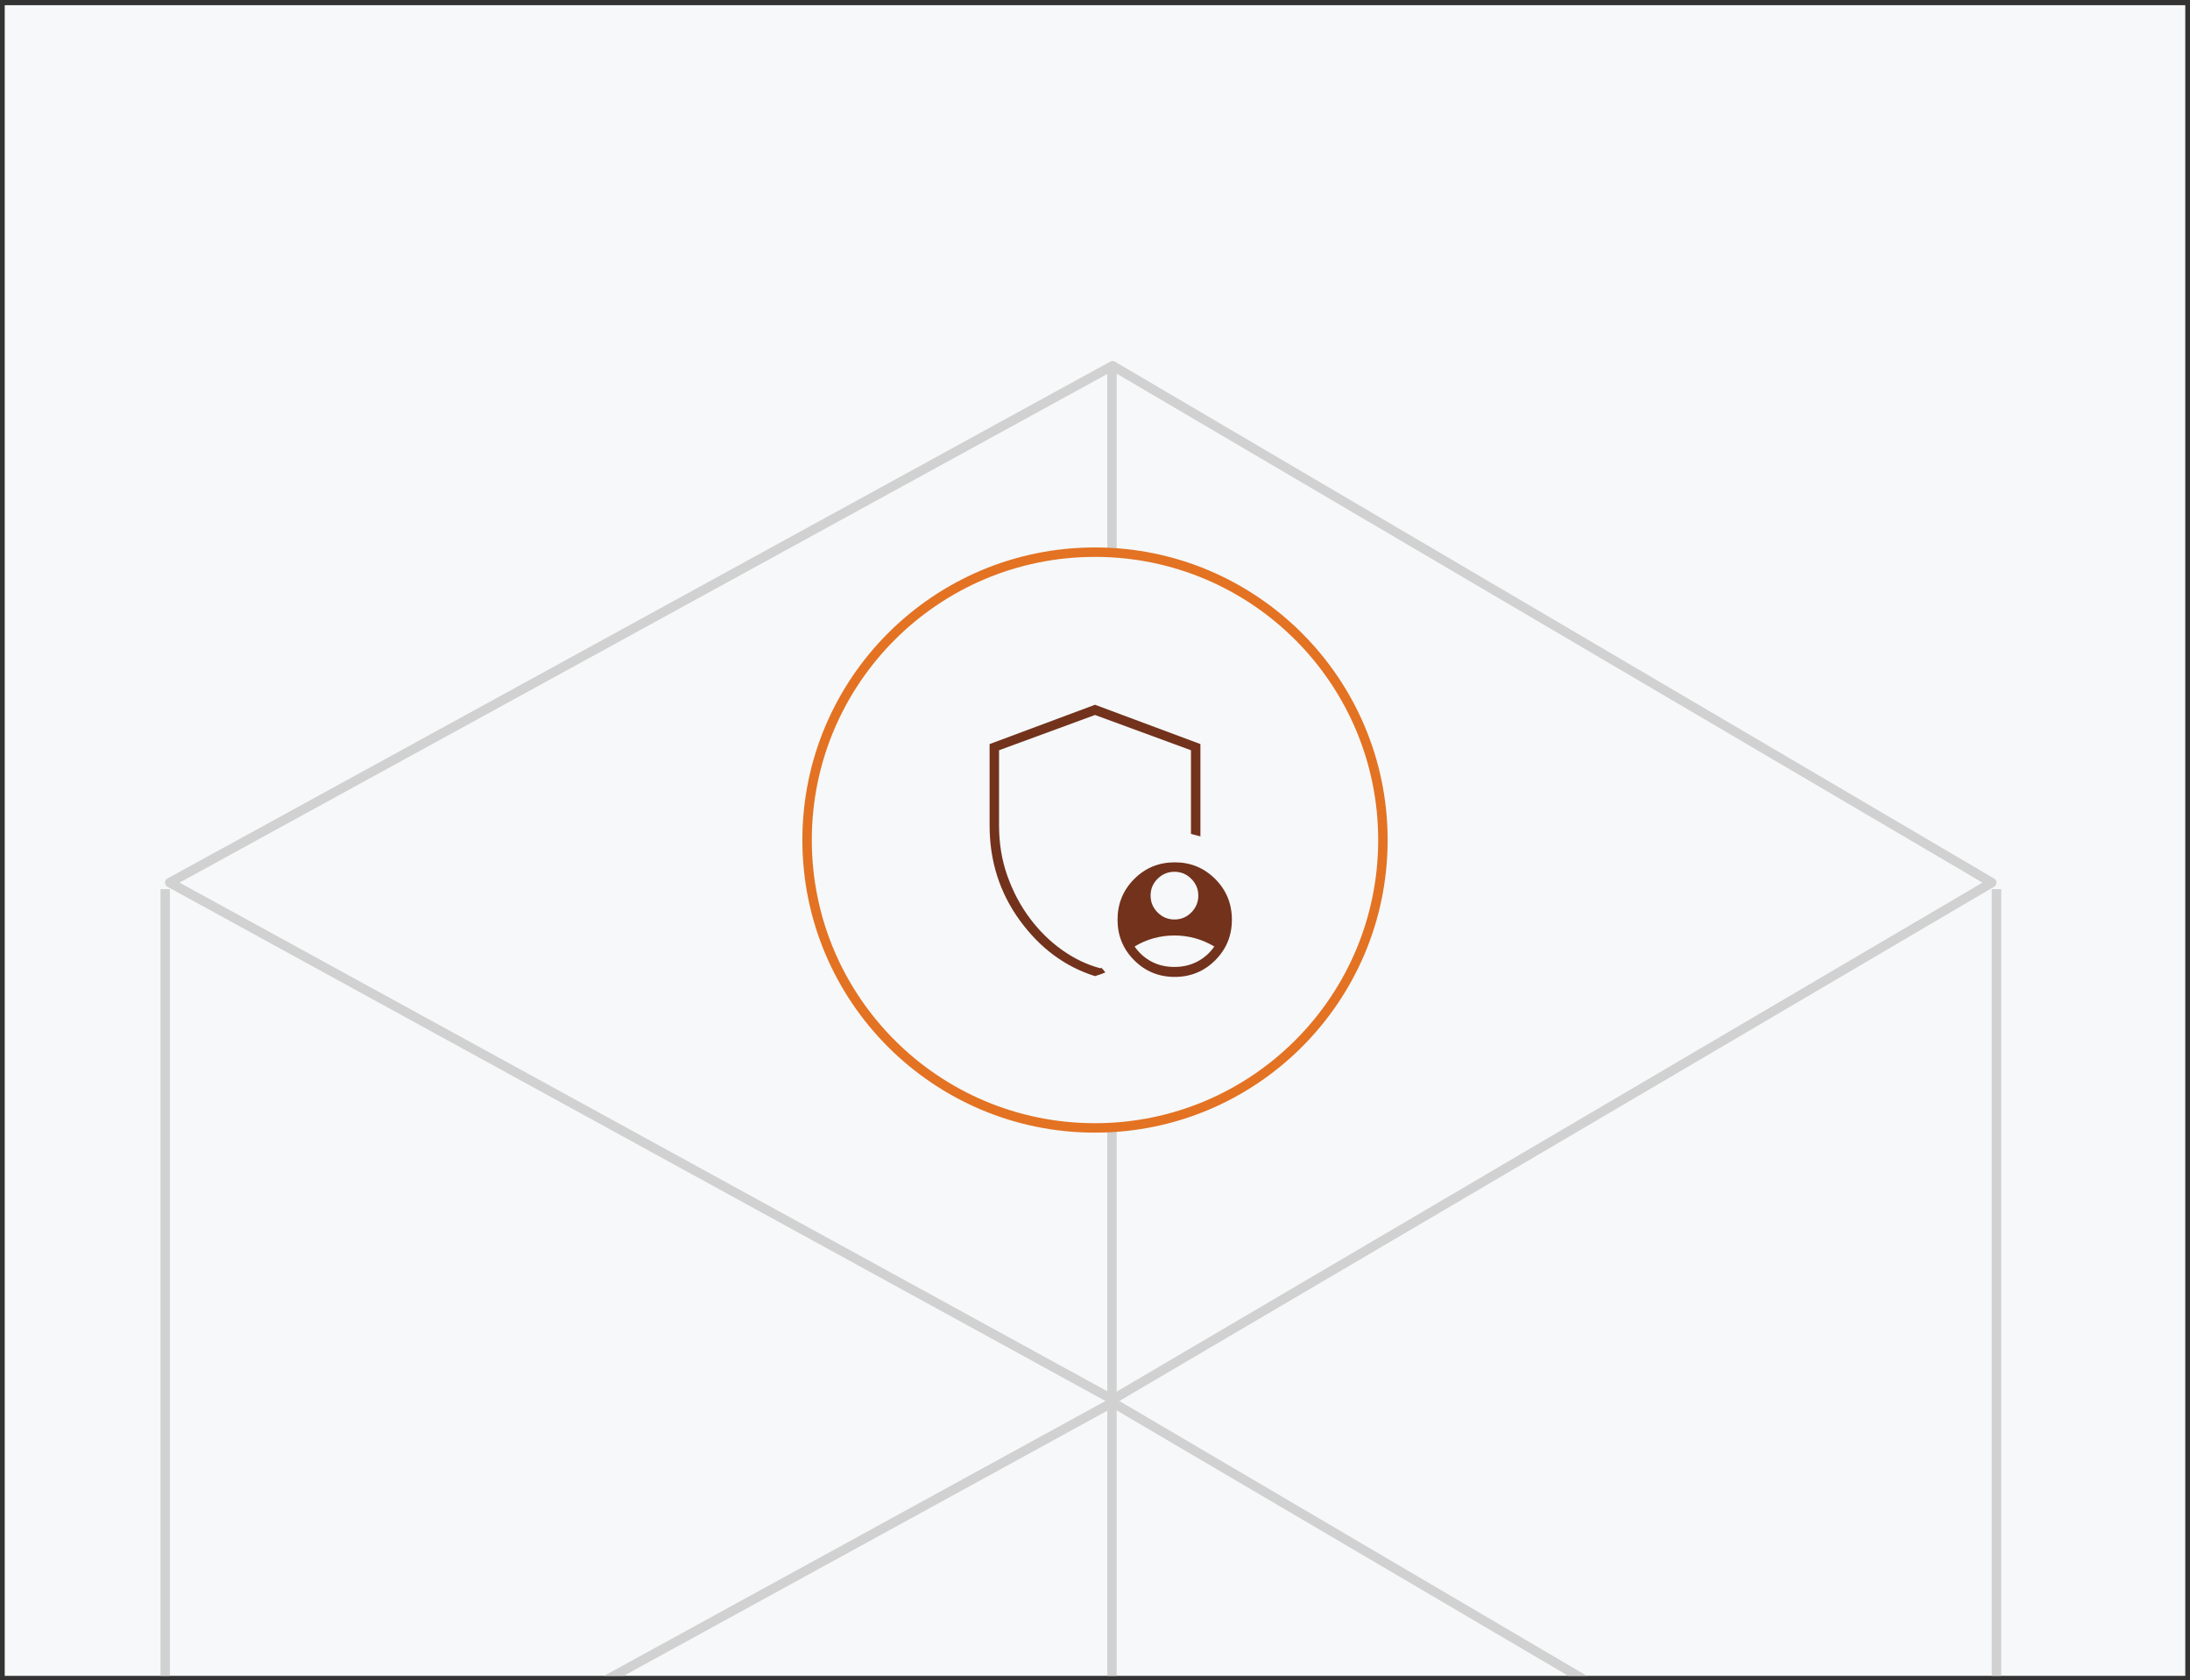 <svg width="232" height="178" viewBox="0 0 232 178" fill="none" xmlns="http://www.w3.org/2000/svg">
<rect x="0" y="0" width="232" height="178" fill="#333333" stroke="none"/>
<g clip-path="url(#clip0_809_1508)">
<rect width="231" height="177" transform="translate(0.5 0.55)" fill="#F6F8F9"/>
<path d="M17.979 93.511L117.859 38.748L211 93.511L117.859 148.274L17.979 93.511Z" stroke="#D1D1D1" stroke-linejoin="round"/>
<path d="M17.979 203.35L117.859 148.587L211 203.35L117.859 258.113L17.979 203.35Z" stroke="#D1D1D1" stroke-linejoin="round"/>
<line x1="17.5" y1="94.201" x2="17.5" y2="203.201" stroke="#D1D1D1"/>
<line x1="117.801" y1="39" x2="117.801" y2="258" stroke="#D1D1D1"/>
<line x1="211.5" y1="94.201" x2="211.5" y2="203.201" stroke="#D1D1D1"/>
<circle cx="116" cy="89" r="30.5" fill="#F6F8F9" stroke="#E37222"/>
<mask id="mask0_809_1508" style="mask-type:alpha" maskUnits="userSpaceOnUse" x="96" y="69" width="40" height="40">
<rect x="96" y="69" width="40" height="40" fill="#D9D9D9"/>
</mask>
<g mask="url(#mask0_809_1508)">
<path d="M124.414 97.417C125.117 97.417 125.715 97.167 126.207 96.669C126.699 96.17 126.945 95.576 126.945 94.887C126.945 94.198 126.696 93.605 126.199 93.108C125.701 92.61 125.108 92.361 124.419 92.361C123.73 92.361 123.136 92.606 122.637 93.096C122.139 93.586 121.889 94.181 121.889 94.881C121.889 95.581 122.138 96.178 122.636 96.674C123.134 97.169 123.726 97.417 124.414 97.417ZM124.404 102.445C125.302 102.445 126.114 102.255 126.841 101.875C127.568 101.495 128.167 100.963 128.639 100.278C127.982 99.889 127.303 99.597 126.603 99.403C125.903 99.209 125.175 99.111 124.419 99.111C123.662 99.111 122.929 99.209 122.219 99.403C121.509 99.597 120.834 99.889 120.195 100.278C120.667 100.963 121.262 101.495 121.98 101.875C122.697 102.255 123.505 102.445 124.404 102.445ZM116.001 103.417C112.825 102.417 110.17 100.449 108.035 97.514C105.901 94.579 104.834 91.222 104.834 87.445V78.833L116.001 74.667L127.167 78.833V88.611C127.019 88.574 126.848 88.53 126.654 88.479C126.459 88.428 126.297 88.384 126.167 88.347V79.486L116.001 75.75L105.834 79.486V87.445C105.834 89.361 106.13 91.151 106.723 92.812C107.316 94.475 108.11 95.97 109.105 97.299C110.1 98.627 111.241 99.748 112.529 100.66C113.816 101.572 115.158 102.213 116.556 102.583L116.681 102.542C116.746 102.597 116.816 102.671 116.889 102.764C116.964 102.857 117.033 102.94 117.098 103.014C116.903 103.107 116.716 103.183 116.535 103.243C116.355 103.303 116.176 103.361 116.001 103.417ZM124.444 103.5C122.759 103.5 121.328 102.912 120.153 101.736C118.977 100.56 118.389 99.13 118.389 97.445C118.389 95.745 118.977 94.307 120.153 93.128C121.328 91.95 122.763 91.361 124.459 91.361C126.135 91.361 127.561 91.95 128.737 93.128C129.913 94.307 130.501 95.745 130.501 97.445C130.501 99.13 129.913 100.56 128.737 101.736C127.561 102.912 126.13 103.5 124.444 103.5Z" fill="#72321C"/>
</g>
</g>
<defs>
<clipPath id="clip0_809_1508">
<rect width="231" height="177" fill="white" transform="translate(0.5 0.55)"/>
</clipPath>
</defs>
</svg>
